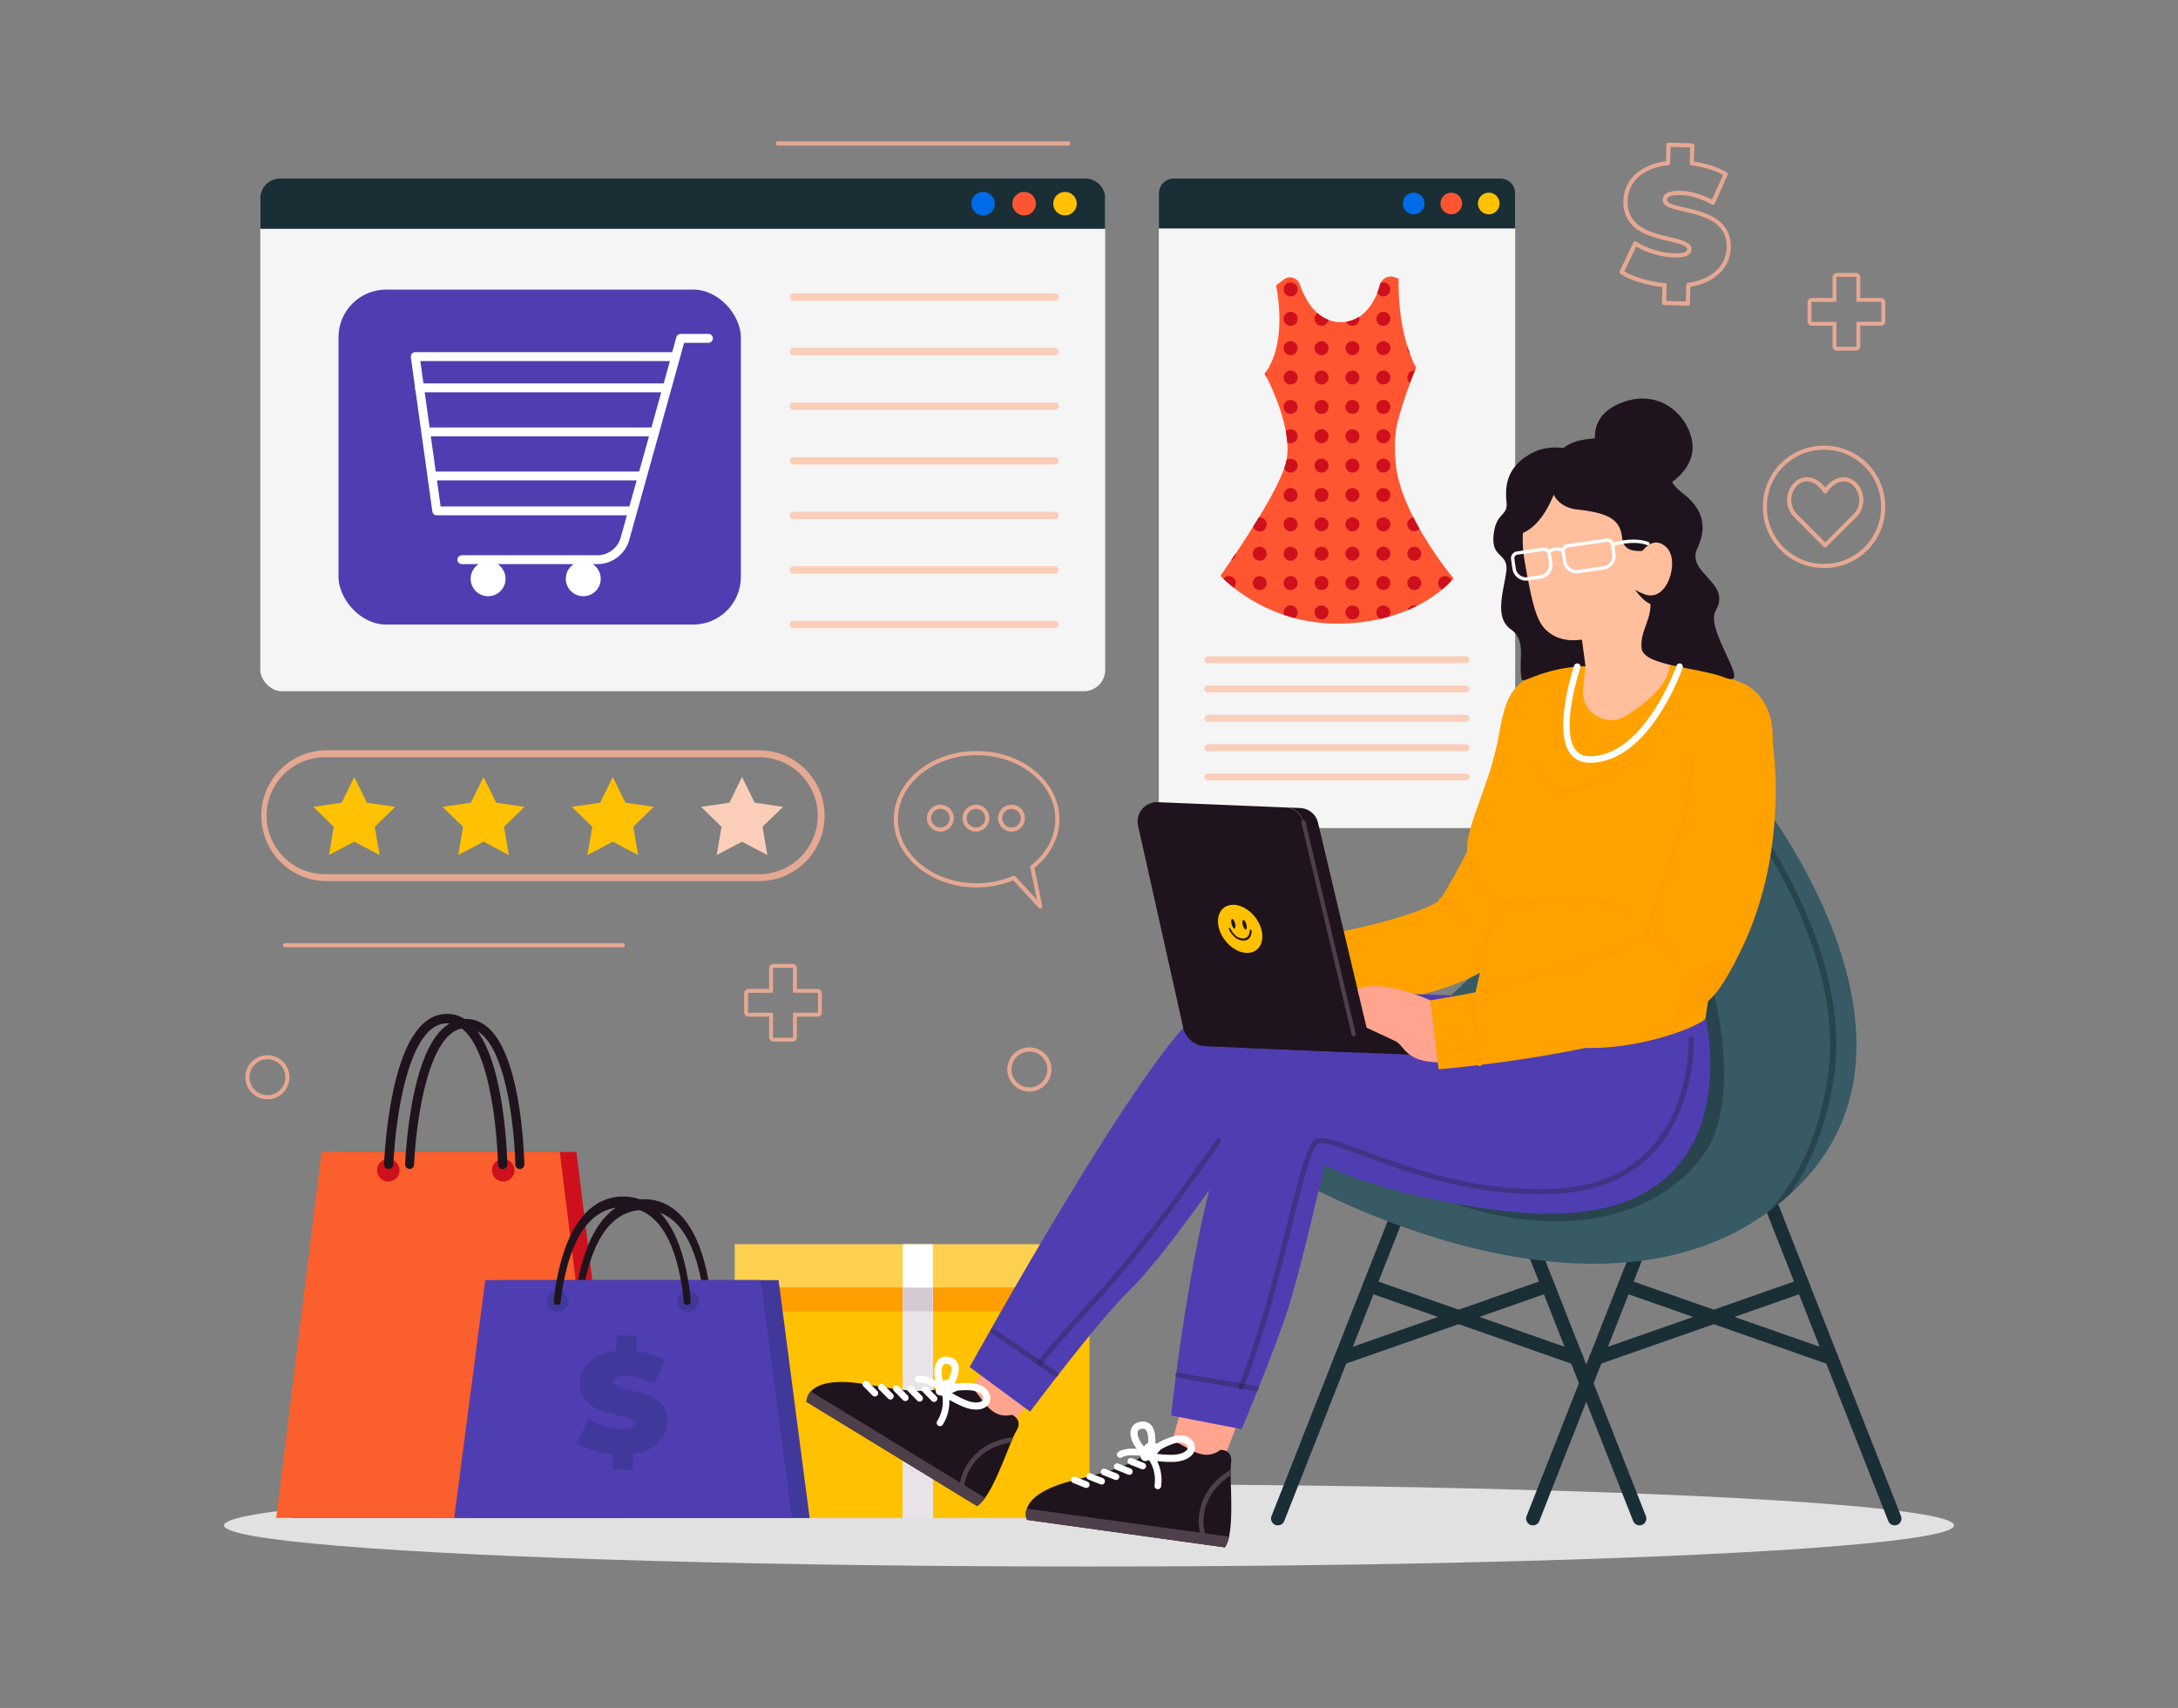 <svg xmlns="http://www.w3.org/2000/svg" viewBox="0 0 1920 1506">
  <rect x="0" y="0" width="1920" height="1506" fill="#808080" stroke="none"/>
  <g id="Layer_2" data-name="Layer 2">
    <g id="Layer_1-2" data-name="Layer 1">
      <g>
        <rect width="1920" height="1506" fill="none"/>
        <g>
          <ellipse cx="960" cy="1345.02" rx="762.55" ry="36.29" fill="#e1e1e1"/>
          <g>
            <rect x="229.46" y="157.37" width="744.82" height="452.14" rx="18.88" fill="#f5f5f5"/>
            <g>
              <path d="M930,265.23H699.47a3.29,3.29,0,0,1,0-6.58H930a3.29,3.29,0,1,1,0,6.58Z" fill="#fbceba"/>
              <path d="M930,313.36H699.47a3.29,3.29,0,0,1,0-6.58H930a3.29,3.29,0,1,1,0,6.58Z" fill="#fbceba"/>
              <path d="M930,361.48H699.47a3.29,3.29,0,1,1,0-6.57H930a3.29,3.29,0,1,1,0,6.57Z" fill="#fbceba"/>
              <path d="M930,409.61H699.47a3.29,3.29,0,0,1,0-6.58H930a3.29,3.29,0,1,1,0,6.58Z" fill="#fbceba"/>
              <path d="M930,457.74H699.47a3.29,3.29,0,0,1,0-6.58H930a3.29,3.29,0,1,1,0,6.58Z" fill="#fbceba"/>
              <path d="M930,505.87H699.47a3.29,3.29,0,0,1,0-6.58H930a3.29,3.29,0,1,1,0,6.58Z" fill="#fbceba"/>
              <path d="M930,554H699.47a3.29,3.29,0,0,1,0-6.58H930a3.29,3.29,0,0,1,0,6.58Z" fill="#fbceba"/>
            </g>
            <g>
              <rect x="298.4" y="255.37" width="354.7" height="295.33" rx="41.99" fill="#4f3eb1"/>
              <path d="M624.69,294.44H600a4,4,0,0,0-3.81,2.9l-3.59,13.18H366.06a3.91,3.91,0,0,0-3.87,4.45l3.63,26a3.85,3.85,0,0,0,.41,3l4.59,32.94,1.09,7.82,4.32,31,1.08,7.81L381.14,451a3.9,3.9,0,0,0,3.87,3.37H552.65L547.18,474a21.37,21.37,0,0,1-20.52,15.59H407.31a4,4,0,0,0-4.05,3.53,3.9,3.9,0,0,0,3.88,4.28H422a15.37,15.37,0,1,0,16.59,0h67.29a15.37,15.37,0,1,0,16.59,0h4.18a29.22,29.22,0,0,0,28.05-21.3l6.7-24.08h0a2.84,2.84,0,0,0,.17-.49l7.79-28,2.17-7.81,8.65-31,2.17-7.82,8.93-32.07,1.1-3.93h0l7.08-25.45a2,2,0,0,0,.08-.35l3.49-12.79h21.64a3.95,3.95,0,0,0,0-7.89ZM560.36,426.85v0a3.84,3.84,0,0,0-.19.51l-5.35,19.21H388.41l-3.2-23H561.27Zm3.09-11.08H384.12l-4.33-31h192.3Zm10.82-38.85H378.7l-4.31-31H582.9Zm10.81-38.83H373.3l-2.75-19.75h220Z" fill="#fff"/>
            </g>
            <path d="M974.28,175.06v26.71H229.46V175.06a17.7,17.7,0,0,1,17.69-17.7H956.59A17.7,17.7,0,0,1,974.28,175.06Z" fill="#1a2e35"/>
            <g>
              <circle cx="866.63" cy="179.57" r="10.38" fill="#006be6"/>
              <circle cx="902.81" cy="179.57" r="10.38" fill="#ff5631"/>
              <circle cx="938.84" cy="179.57" r="10.38" fill="#ffc100"/>
            </g>
          </g>
          <g>
            <g>
              <polygon points="548.07 1338.4 258.15 1338.4 298.08 1015.76 508.14 1015.76 548.07 1338.4" fill="#ce101d"/>
              <polygon points="533.4 1338.4 243.48 1338.4 283.42 1015.76 493.47 1015.76 533.4 1338.4" fill="#fa5f2d"/>
              <g>
                <path d="M352.21,1031.92a9.9,9.9,0,1,1-9.9-9.9A9.9,9.9,0,0,1,352.21,1031.92Z" fill="#ce101d"/>
                <path d="M453.53,1031.92a9.9,9.9,0,1,1-9.9-9.9A9.9,9.9,0,0,1,453.53,1031.92Z" fill="#ce101d"/>
                <path d="M342.55,1030.77h0a4.12,4.12,0,0,1-4-4.33c.5-10.05,2.27-36.58,7.74-62.83C355.9,917.42,372,894,394.08,894s37.82,23.45,46.6,69.69c5,26.25,6.26,52.78,6.57,62.84a4.12,4.12,0,0,1-4.09,4.25h0a4.13,4.13,0,0,1-4.17-4c-.93-38.23-10.29-124.47-44.91-124.47s-45.65,86.3-47.29,124.55A4.12,4.12,0,0,1,342.55,1030.77Z" fill="#1f141d"/>
                <path d="M361,1030.77h0a4,4,0,0,1-3.88-4.18c.49-9.73,2.19-35.38,7.48-60.77,9.31-44.67,24.87-67.33,46.24-67.33s36.57,22.68,45.06,67.4c4.82,25.39,6.05,51,6.36,60.77a4,4,0,0,1-4,4.11h0a4,4,0,0,1-4-3.89c-.9-37-10-120.37-43.43-120.37S366.65,990,365.06,1027A4,4,0,0,1,361,1030.77Z" fill="#1f141d"/>
              </g>
            </g>
            <g>
              <rect x="657.73" y="1108.57" width="302.72" height="229.94" fill="#ffc100"/>
              <rect x="647.7" y="1097.08" width="322.77" height="38.24" fill="#fdd14f"/>
              <rect x="657.73" y="1135.32" width="302.72" height="21.04" fill="#ff9e00"/>
              <rect x="795.82" y="1097.08" width="26.53" height="241.63" fill="#fff"/>
              <rect x="795.82" y="1156.36" width="26.53" height="182.35" fill="#e9e2e8"/>
              <rect x="795.82" y="1135.32" width="26.53" height="21.04" fill="#d4cad4"/>
            </g>
            <g>
              <path d="M508.61,1164.29h0c-1.78-.07-3.15-2.39-3-5.06.53-8.85,2.3-28.28,8.18-48,10.52-35.22,29.15-53.84,53.86-53.84s43,18.66,52.92,54c5.51,19.66,6.92,39.09,7.28,47.95.11,2.69-1.32,5-3.1,5h0c-1.64,0-3-1.92-3.1-4.39-.35-8.23-1.69-26.82-6.85-45.13-9-31.85-24.84-48-47.15-48S529,1083,519.43,1115.11c-5.47,18.31-7.15,36.75-7.64,44.94C511.64,1162.5,510.25,1164.36,508.61,1164.29Z" fill="#1f141d"/>
              <polygon points="713.73 1338.5 416.09 1338.5 443.49 1128.75 686.33 1128.75 713.73 1338.5" fill="#41389b"/>
              <polygon points="698.05 1338.5 400.4 1338.5 427.8 1128.75 670.64 1128.75 698.05 1338.5" fill="#4f3eb1"/>
              <path d="M586.39,1243.07c-3.7-7.92-11.82-12-20.2-14.56-9.6-3-19.53-4-23.55-6.86a3.64,3.64,0,0,1-1.86-3.13c.08-2.84,2.58-5.15,10.07-5.22h0c.49,0,1,0,1.51,0,7.15.19,14.66,2.26,22.57,6.29.58.3,1.17.61,1.77.94l2.25-5,7.28-16.21a57.77,57.77,0,0,0-15.52-6.2,80.88,80.88,0,0,0-9.79-1.82l.23-8.09.15-5.36-17.73-.51-.39,13.71c-20.69,2.3-31.34,14-31.74,28.16a22.55,22.55,0,0,0,12.27,21.69c7,4,15.8,5.86,22.85,7.56,7.22,1.75,12.64,3.37,12.54,7.08-.09,3-3.16,4.69-11.58,4.46a54.63,54.63,0,0,1-10.84-1.5,60.15,60.15,0,0,1-18-7.38l-10.17,21.36a49.63,49.63,0,0,0,9.71,4.77,86.48,86.48,0,0,0,22.35,4.94l-.21,7.65-.17,5.68,17.73.5.4-14c19.57-2.85,29.71-14.38,30.1-28A23.91,23.91,0,0,0,586.39,1243.07Z" fill="#41389b"/>
              <g>
                <path d="M616,1147.79a9.54,9.54,0,1,1-9.53-10A9.79,9.79,0,0,1,616,1147.79Z" fill="#41389b"/>
                <path d="M501,1147.79a9.54,9.54,0,1,1-9.52-10A9.78,9.78,0,0,1,501,1147.79Z" fill="#41389b"/>
                <path d="M491.23,1150.58a3.12,3.12,0,0,0,3.11-2.8,199.41,199.41,0,0,1,6.8-35c9.58-32.07,25.8-48.33,48.21-48.33s38.17,16.14,47.14,48a196.35,196.35,0,0,1,6.2,35.3,3.13,3.13,0,0,0,3.12,2.85h0a3.13,3.13,0,0,0,3.11-3.39,211.12,211.12,0,0,0-6.65-38.14c-9.88-35.29-28.18-54-52.92-54s-43.34,18.62-53.87,53.84a213.27,213.27,0,0,0-7.36,38.19,3.12,3.12,0,0,0,3.11,3.45Z" fill="#1f141d"/>
              </g>
            </g>
          </g>
          <g>
            <rect x="1021.53" y="157.37" width="314.17" height="572.78" rx="13.22" fill="#f5f5f5"/>
            <g>
              <path d="M1292.46,584.7H1064.78a3,3,0,1,1,0-6h227.68a3,3,0,1,1,0,6Z" fill="#fbceba"/>
              <path d="M1292.46,610.56H1064.78a3,3,0,0,1,0-6h227.68a3,3,0,0,1,0,6Z" fill="#fbceba"/>
              <path d="M1292.46,636.41H1064.78a3,3,0,1,1,0-6h227.68a3,3,0,1,1,0,6Z" fill="#fbceba"/>
              <path d="M1292.46,662.27H1064.78a3,3,0,1,1,0-6h227.68a3,3,0,1,1,0,6Z" fill="#fbceba"/>
              <path d="M1292.46,688.13H1064.78a3,3,0,0,1,0-6h227.68a3,3,0,0,1,0,6Z" fill="#fbceba"/>
            </g>
            <g>
              <path d="M1281.4,509.9s-.55.71-1.69,2a83.57,83.57,0,0,1-8.32,7.84,118.7,118.7,0,0,1-22.45,14.58c-2.51,1.26-5.18,2.5-8,3.7a141.17,141.17,0,0,1-16.56,5.79c-2.37.67-4.84,1.3-7.38,1.89a171.8,171.8,0,0,1-38.38,4.17,145.43,145.43,0,0,1-37.27-4.82h0c-3.24-.85-6.35-1.8-9.36-2.81a149.7,149.7,0,0,1-44.23-23.89c-4.18-3.29-7.31-6.13-9.3-8-1.73-1.69-2.61-2.67-2.61-2.67s3.76-5.27,9.39-13.52c1.28-1.91,2.68-4,4.15-6.18,4.6-6.85,9.94-15,15.3-23.55,1.66-2.67,3.33-5.36,5-8.07h0c9.43-15.54,18.23-31.56,22.41-43.32.25-.7.49-1.38.7-2a41,41,0,0,0,1.32-5.27h0a61.2,61.2,0,0,0,.65-15.57c-.25-3.24-.7-6.51-1.28-9.78-3.62-20-12.85-39.65-16.79-47.47-1.15-2.25-1.85-3.51-1.85-3.51.11-.15.22-.29.32-.44,17.61-23.7,12.64-62.21,9.76-77.41l6.88-5.19a9,9,0,0,1,13.89,4.09c3.21,9.07,8.15,19,15.84,25.71a30.92,30.92,0,0,0,20.93,7.89,27.53,27.53,0,0,0,4.21-.31,28.05,28.05,0,0,0,11.47-4.39c7.47-4.89,12.71-13,16-21.09a67.35,67.35,0,0,0,2.36-7.12,9.14,9.14,0,0,1,.49-1.39,9.88,9.88,0,0,1,12.41-5.37l3.55,1.27c-.44,26.89,3.73,47,7.86,60.12.69,2.23,1.39,4.25,2.07,6.08a75.46,75.46,0,0,0,5.57,12.36c-.07.17-.48,1.08-1.14,2.66-1,2.31-2.49,6.05-4.32,11-3,8-6.77,19-10.37,32-3.39,12.27-3.62,26.7-1.93,41.21,1.76,14.88,7.92,30.76,15.37,45.35,1.76,3.44,3.59,6.81,5.45,10.08a333.65,333.65,0,0,0,27,39.94Z" fill="#ff5631"/>
              <g>
                <g>
                  <path d="M1143.9,255.23a6.16,6.16,0,1,1-6.16-6.16A6.16,6.16,0,0,1,1143.9,255.23Z" fill="#ce101d"/>
                  <path d="M1225.65,255.23a6.16,6.16,0,0,1-11.58,2.92,67.35,67.35,0,0,0,2.36-7.12,9.14,9.14,0,0,1,.49-1.39,6,6,0,0,1,2.57-.57A6.16,6.16,0,0,1,1225.65,255.23Z" fill="#ce101d"/>
                </g>
                <g>
                  <path d="M1143.9,281.12a6.16,6.16,0,1,1-6.16-6.16A6.16,6.16,0,0,1,1143.9,281.12Z" fill="#ce101d"/>
                  <path d="M1171.1,281.91a6.16,6.16,0,1,1-9.61-5.86A31.8,31.8,0,0,0,1171.1,281.91Z" fill="#ce101d"/>
                  <path d="M1198.4,281.12a6.15,6.15,0,0,1-11.77,2.51,28.05,28.05,0,0,0,11.47-4.39A5.88,5.88,0,0,1,1198.4,281.12Z" fill="#ce101d"/>
                  <path d="M1225.65,281.12a6.16,6.16,0,1,1-6.16-6.16A6.16,6.16,0,0,1,1225.65,281.12Z" fill="#ce101d"/>
                </g>
                <g>
                  <path d="M1143.9,307a6.16,6.16,0,1,1-6.16-6.16A6.16,6.16,0,0,1,1143.9,307Z" fill="#ce101d"/>
                  <circle cx="1164.99" cy="307.01" r="6.16" fill="#ce101d"/>
                  <circle cx="1192.24" cy="307.01" r="6.16" fill="#ce101d"/>
                  <path d="M1225.65,307a6.16,6.16,0,1,1-6.16-6.16A6.16,6.16,0,0,1,1225.65,307Z" fill="#ce101d"/>
                  <path d="M1242.81,311.74a6.12,6.12,0,0,1-2.22-4.73,6,6,0,0,1,.15-1.35C1241.43,307.89,1242.13,309.91,1242.81,311.74Z" fill="#ce101d"/>
                </g>
                <g>
                  <path d="M1116.65,332.8c-1.15-2.25-1.85-3.51-1.85-3.51.11-.15.22-.29.32-.44A6.12,6.12,0,0,1,1116.65,332.8Z" fill="#ce101d"/>
                  <path d="M1143.9,332.9a6.16,6.16,0,1,1-6.16-6.16A6.16,6.16,0,0,1,1143.9,332.9Z" fill="#ce101d"/>
                  <circle cx="1164.99" cy="332.9" r="6.16" fill="#ce101d"/>
                  <circle cx="1192.24" cy="332.9" r="6.16" fill="#ce101d"/>
                  <path d="M1225.65,332.9a6.16,6.16,0,1,1-6.16-6.16A6.16,6.16,0,0,1,1225.65,332.9Z" fill="#ce101d"/>
                  <path d="M1247.24,326.76c-1,2.31-2.49,6.05-4.32,11a6.16,6.16,0,0,1,3.82-11Z" fill="#ce101d"/>
                </g>
                <g>
                  <path d="M1143.9,358.79a6.16,6.16,0,1,1-6.16-6.16A6.16,6.16,0,0,1,1143.9,358.79Z" fill="#ce101d"/>
                  <path d="M1171.15,358.79a6.16,6.16,0,1,1-6.16-6.16A6.16,6.16,0,0,1,1171.15,358.79Z" fill="#ce101d"/>
                  <path d="M1198.4,358.79a6.16,6.16,0,1,1-6.16-6.16A6.16,6.16,0,0,1,1198.4,358.79Z" fill="#ce101d"/>
                  <path d="M1225.65,358.79a6.16,6.16,0,1,1-6.16-6.16A6.16,6.16,0,0,1,1225.65,358.79Z" fill="#ce101d"/>
                </g>
                <g>
                  <path d="M1143.9,384.68a6.16,6.16,0,0,1-6.16,6.16,6,6,0,0,1-3-.79c-.25-3.24-.7-6.51-1.28-9.78a6.17,6.17,0,0,1,10.46,4.41Z" fill="#ce101d"/>
                  <path d="M1171.15,384.68a6.16,6.16,0,1,1-6.16-6.16A6.16,6.16,0,0,1,1171.15,384.68Z" fill="#ce101d"/>
                  <path d="M1198.4,384.68a6.16,6.16,0,1,1-6.16-6.16A6.16,6.16,0,0,1,1198.4,384.68Z" fill="#ce101d"/>
                  <path d="M1225.65,384.68a6.16,6.16,0,1,1-6.16-6.16A6.16,6.16,0,0,1,1225.65,384.68Z" fill="#ce101d"/>
                </g>
                <g>
                  <path d="M1143.9,410.57a6.16,6.16,0,0,1-11.85,2.37c.25-.7.49-1.38.7-2a41,41,0,0,0,1.32-5.27h0a6.1,6.1,0,0,1,3.67-1.21A6.16,6.16,0,0,1,1143.9,410.57Z" fill="#ce101d"/>
                  <circle cx="1164.99" cy="410.57" r="6.16" fill="#ce101d"/>
                  <circle cx="1192.24" cy="410.57" r="6.16" fill="#ce101d"/>
                  <path d="M1225.65,410.57a6.16,6.16,0,1,1-6.16-6.16A6.16,6.16,0,0,1,1225.65,410.57Z" fill="#ce101d"/>
                </g>
                <g>
                  <path d="M1143.9,436.46a6.16,6.16,0,1,1-6.16-6.16A6.16,6.16,0,0,1,1143.9,436.46Z" fill="#ce101d"/>
                  <circle cx="1164.99" cy="436.46" r="6.16" fill="#ce101d"/>
                  <circle cx="1192.24" cy="436.46" r="6.16" fill="#ce101d"/>
                  <path d="M1225.65,436.46a6.16,6.16,0,1,1-6.16-6.16A6.16,6.16,0,0,1,1225.65,436.46Z" fill="#ce101d"/>
                </g>
                <g>
                  <path d="M1116.65,462.35a6.15,6.15,0,0,1-12,2c1.66-2.67,3.33-5.36,5-8.07h0a6,6,0,0,1,.85-.06A6.15,6.15,0,0,1,1116.65,462.35Z" fill="#ce101d"/>
                  <path d="M1143.9,462.35a6.16,6.16,0,1,1-6.16-6.16A6.16,6.16,0,0,1,1143.9,462.35Z" fill="#ce101d"/>
                  <path d="M1171.15,462.35a6.16,6.16,0,1,1-6.16-6.16A6.16,6.16,0,0,1,1171.15,462.35Z" fill="#ce101d"/>
                  <path d="M1198.4,462.35a6.16,6.16,0,1,1-6.16-6.16A6.16,6.16,0,0,1,1198.4,462.35Z" fill="#ce101d"/>
                  <path d="M1225.65,462.35a6.16,6.16,0,1,1-6.16-6.16A6.16,6.16,0,0,1,1225.65,462.35Z" fill="#ce101d"/>
                  <path d="M1251.44,466.33a6.15,6.15,0,1,1-5.45-10.08C1247.75,459.69,1249.58,463.06,1251.44,466.33Z" fill="#ce101d"/>
                </g>
                <g>
                  <path d="M1089.4,488.24a6.17,6.17,0,0,1-4.17,5.83c1.28-1.91,2.68-4,4.15-6.18A2.06,2.06,0,0,1,1089.4,488.24Z" fill="#ce101d"/>
                  <circle cx="1110.49" cy="488.24" r="6.16" fill="#ce101d"/>
                  <path d="M1143.9,488.24a6.16,6.16,0,1,1-6.16-6.16A6.16,6.16,0,0,1,1143.9,488.24Z" fill="#ce101d"/>
                  <circle cx="1164.99" cy="488.24" r="6.16" fill="#ce101d"/>
                  <circle cx="1192.24" cy="488.24" r="6.16" fill="#ce101d"/>
                  <path d="M1225.65,488.24a6.16,6.16,0,1,1-6.16-6.16A6.16,6.16,0,0,1,1225.65,488.24Z" fill="#ce101d"/>
                  <circle cx="1246.74" cy="488.24" r="6.16" fill="#ce101d"/>
                </g>
                <g>
                  <path d="M1089.4,514.13a6.1,6.1,0,0,1-1.65,4.18c-4.18-3.29-7.31-6.13-9.3-8a6.16,6.16,0,0,1,11,3.87Z" fill="#ce101d"/>
                  <circle cx="1110.49" cy="514.13" r="6.16" fill="#ce101d"/>
                  <path d="M1143.9,514.13a6.16,6.16,0,1,1-6.16-6.16A6.16,6.16,0,0,1,1143.9,514.13Z" fill="#ce101d"/>
                  <circle cx="1164.99" cy="514.13" r="6.16" fill="#ce101d"/>
                  <circle cx="1192.24" cy="514.13" r="6.16" fill="#ce101d"/>
                  <path d="M1225.65,514.13a6.16,6.16,0,1,1-6.16-6.16A6.16,6.16,0,0,1,1225.65,514.13Z" fill="#ce101d"/>
                  <circle cx="1246.74" cy="514.13" r="6.16" fill="#ce101d"/>
                  <path d="M1279.71,511.86a83.57,83.57,0,0,1-8.32,7.84,6.15,6.15,0,1,1,8.32-7.84Z" fill="#ce101d"/>
                </g>
                <g>
                  <path d="M1143.9,540a6.15,6.15,0,0,1-2.55,5h0c-3.24-.85-6.35-1.8-9.36-2.81a6.07,6.07,0,0,1-.4-2.18,6.16,6.16,0,0,1,12.32,0Z" fill="#ce101d"/>
                  <path d="M1171.15,540a6.16,6.16,0,1,1-6.16-6.16A6.16,6.16,0,0,1,1171.15,540Z" fill="#ce101d"/>
                  <path d="M1198.4,540a6.16,6.16,0,1,1-6.16-6.16A6.16,6.16,0,0,1,1198.4,540Z" fill="#ce101d"/>
                  <path d="M1225.65,540a6.19,6.19,0,0,1-1.27,3.75c-2.37.67-4.84,1.3-7.38,1.89a6.16,6.16,0,1,1,8.65-5.64Z" fill="#ce101d"/>
                  <path d="M1248.94,534.28c-2.51,1.26-5.18,2.5-8,3.7a6.12,6.12,0,0,1,5.8-4.11A6,6,0,0,1,1248.94,534.28Z" fill="#ce101d"/>
                </g>
              </g>
            </g>
            <path d="M1335.71,170.39v31.1H1021.53v-31.1a13,13,0,0,1,13-13h288.13A13,13,0,0,1,1335.71,170.39Z" fill="#1a2e35"/>
            <g>
              <path d="M1255.72,179.43a9.52,9.52,0,1,1-9.52-9.52A9.52,9.52,0,0,1,1255.72,179.43Z" fill="#006be6"/>
              <path d="M1288.9,179.43a9.52,9.52,0,1,1-9.52-9.52A9.52,9.52,0,0,1,1288.9,179.43Z" fill="#ff5631"/>
              <path d="M1321.93,179.43a9.52,9.52,0,1,1-9.51-9.52A9.51,9.51,0,0,1,1321.93,179.43Z" fill="#ffc100"/>
            </g>
          </g>
          <g>
            <g>
              <g>
                <path d="M1670.19,1345a5.88,5.88,0,0,0,2.2-.42,6,6,0,0,0,3.4-7.8l-120.33-305.71a6,6,0,1,0-11.19,4.41l120.32,305.71A6,6,0,0,0,1670.19,1345Z" fill="#1a2e35"/>
                <path d="M1351.38,1345a6,6,0,0,0,5.59-3.81L1477.3,1035.5a6,6,0,0,0-11.2-4.41L1345.78,1336.8a6,6,0,0,0,3.39,7.8A5.93,5.93,0,0,0,1351.38,1345Z" fill="#1a2e35"/>
                <path d="M1407.05,1203.58a6,6,0,0,0,2-.34l182.32-63.9a6,6,0,0,0-4-11.36l-182.32,63.9a6,6,0,0,0,2,11.7Z" fill="#1a2e35"/>
                <path d="M1614.53,1203.58a6,6,0,0,0,2-11.7L1434.2,1128a6,6,0,1,0-4,11.36l182.32,63.9A6,6,0,0,0,1614.53,1203.58Z" fill="#1a2e35"/>
              </g>
              <g>
                <path d="M1445.31,1345a5.93,5.93,0,0,0,2.21-.42,6,6,0,0,0,3.39-7.8l-120.32-305.71a6,6,0,0,0-11.2,4.41l120.32,305.71A6,6,0,0,0,1445.31,1345Z" fill="#1a2e35"/>
                <path d="M1126.5,1345a6,6,0,0,0,5.6-3.81l120.32-305.71a6,6,0,1,0-11.19-4.41L1120.9,1336.8a6,6,0,0,0,3.4,7.8A5.88,5.88,0,0,0,1126.5,1345Z" fill="#1a2e35"/>
                <path d="M1182.17,1203.58a6,6,0,0,0,2-.34l182.32-63.9a6,6,0,1,0-4-11.36l-182.32,63.9a6,6,0,0,0,2,11.7Z" fill="#1a2e35"/>
                <path d="M1389.65,1203.58a6,6,0,0,0,2-11.7L1209.32,1128a6,6,0,1,0-4,11.36l182.32,63.9A6,6,0,0,0,1389.65,1203.58Z" fill="#1a2e35"/>
              </g>
              <path d="M1144.29,1040.73S1398,1185.91,1559,1068.48a222.66,222.66,0,0,0,18.76-15.3c2.1-1.89,4.17-3.85,6.23-5.85C1721.25,913.17,1546.22,698,1546.22,698q-6.85,2.87-13.6,5.87l-4.77,2.12C1277.17,819,1144.29,1040.73,1144.29,1040.73Z" fill="#375a64"/>
              <g opacity="0.5">
                <path d="M1576.7,784.45c20.94,41.95,43.92,104.71,34.55,165.46-8.16,52.93-27.25,91.17-52.25,118.57a222.66,222.66,0,0,0,18.76-15.3c19.51-27.81,32.47-62.06,38.7-102.47,4.24-27.49,2.43-57.6-5.35-89.51-6.21-25.46-16.22-52.1-29.76-79.2a482,482,0,0,0-48.73-78.13l-4.77,2.12a2.5,2.5,0,0,0,.49.94A475.87,475.87,0,0,1,1576.7,784.45Z" fill="#1a2e35"/>
              </g>
              <g opacity="0.5">
                <path d="M1497.37,827.55s49,133.28,2.36,193.44-154.37,88.74-310.48-2.37Z" fill="#1a2e35"/>
              </g>
            </g>
            <g>
              <g>
                <path d="M1336.25,615.65l-.3,2.2-.43,2.86c-.31,2-.66,4-1,6-.7,4-1.52,8.16-2.39,12.27-1.75,8.24-3.78,16.5-6,24.73a477.84,477.84,0,0,1-16,48.75c-3.15,8-6.41,15.87-9.9,23.68s-7.22,15.48-11.16,23c-1,1.91-2,3.78-3,5.66s-2,3.77-3,5.62c-2.11,3.7-4.16,7.45-6.37,11.07-1.1,1.83-2.16,3.68-3.29,5.48l-3.4,5.4-.84,1.35-.43.68-.1.16s-.1.16,0,.07l.17-.25c.28-.35.45-.57.67-.8a5.66,5.66,0,0,1,.41-.42c.47-.4.27-.12-.21.29a38.35,38.35,0,0,1-6.22,3.87c-2.83,1.47-6.14,3-9.65,4.38-7.07,2.85-15,5.47-23.06,7.9s-16.55,4.64-25.1,6.7-17.22,4-26,5.82c-17.51,3.62-35.3,6.86-53.18,9.8q-13.41,2.24-26.89,4.23l-13.47,1.93-6.71.94-6.55.88,5.27,61,7.29-.41,7.12-.45c4.74-.33,9.46-.7,14.18-1.08q14.14-1.14,28.29-2.55c18.87-1.93,37.75-4.23,56.72-7.17s38-6.43,57.54-11.25a311.45,311.45,0,0,0,29.92-8.9c5.16-1.85,10.41-3.92,15.93-6.49a112.25,112.25,0,0,0,17.74-10.17,73.53,73.53,0,0,0,10.27-8.79c.89-.91,1.83-2,2.74-3s1.84-2.24,2.78-3.55l1-1.44.53-.78,1.07-1.55,4.26-6.2c1.41-2.07,2.75-4.19,4.13-6.28,2.78-4.18,5.38-8.46,8-12.71,1.33-2.13,2.56-4.31,3.85-6.46s2.56-4.3,3.76-6.49l3.66-6.55c1.21-2.19,2.35-4.41,3.53-6.62,2.38-4.4,4.56-8.89,6.82-13.35,4.37-9,8.54-18.06,12.39-27.26a555.55,555.55,0,0,0,20-56.42q4.17-14.41,7.47-29.2c1.11-4.94,2.15-9.91,3.09-15q.69-3.81,1.32-7.72l.6-4,.3-2.11.32-2.58Z" fill="#ffa200"/>
                <g>
                  <path d="M1290.86,815.67a2.27,2.27,0,0,0,2.1-3.76,190.1,190.1,0,0,0-21-19.68,2.27,2.27,0,0,0-2.79,3.58A191.15,191.15,0,0,1,1289.62,815,2.23,2.23,0,0,0,1290.86,815.67Z" fill="#ff9e00"/>
                  <path d="M1287.19,799.45a2.27,2.27,0,0,0,1-4.41c-.09,0-8.69-2.37-16-3.81a2.27,2.27,0,0,0-.87,4.46c7.19,1.4,15.63,3.7,15.71,3.73Z" fill="#ff9e00"/>
                </g>
                <g>
                  <g>
                    <path d="M1114.38,904.77a2,2,0,0,0,.65,0,2.26,2.26,0,0,0,2-2.47l-7-71.68a2.27,2.27,0,0,0-4.52.44l7,71.68A2.25,2.25,0,0,0,1114.38,904.77Z" fill="#ff9e00"/>
                    <path d="M1078.47,888.29a2,2,0,0,0,.69,0l32.87-3.76a2.27,2.27,0,0,0-.51-4.51l-32.88,3.76a2.27,2.27,0,0,0-.17,4.48Z" fill="#ff9e00"/>
                  </g>
                  <path d="M1088.42,865.15a5.24,5.24,0,1,0,6.86-2.82A5.25,5.25,0,0,0,1088.42,865.15Z" fill="#ff9e00"/>
                </g>
              </g>
              <g>
                <g>
                  <polygon points="1091.51 1253.51 1078.61 1287.07 1030.68 1280.4 1040.56 1244.77 1091.51 1253.51" fill="#ffa48f"/>
                  <g>
                    <path d="M905.27,1340.15l174.52,24.25c1.63-2.18,2.8-5.43,3.64-9.37,3.15-14.61,1.71-38.83,1.47-54,0-1.78-.05-3.43,0-4.92a51.28,51.28,0,0,1,.32-6.14c1.68-12.12-9.34-11.54-9.34-11.54-20.06,14.87-36.45-13.88-49.31-7,0,0-5.53,2.91-21.12,13.45s-40.29,15.49-61.52,21.1c-27.4,7.22-36.25,17-38.72,24.27A13.76,13.76,0,0,0,905.27,1340.15Z" fill="#1f141d"/>
                    <path d="M905.27,1340.15l174.52,24.25c1.63-2.18,2.8-5.43,3.64-9.37l-178.25-24.77A13.76,13.76,0,0,0,905.27,1340.15Z" fill="#4f3f4b"/>
                    <g>
                      <path d="M1022.9,1278.49s-2.06-8-9.32-6.59-8.16,13-8.16,13S1008.14,1295.85,1022.9,1278.49Z" fill="#fff"/>
                      <path d="M1020.27,1313.1a2.91,2.91,0,0,0,3.28-2.48c2.41-17.33-7.13-28.22-7.54-28.67a2.9,2.9,0,0,0-4.33,3.86c.34.39,8.14,9.45,6.11,24A2.91,2.91,0,0,0,1020.27,1313.1Z" fill="#fff"/>
                      <path d="M987.14,1285.46a2.91,2.91,0,0,0,2-.46c4.11-2.73,14.91-1.85,20.76-.65a2.9,2.9,0,1,0,1.17-5.69c-1.8-.36-17.71-3.44-25.15,1.51a2.9,2.9,0,0,0,1.21,5.29Z" fill="#fff"/>
                      <path d="M1013.78,1279.33,1015,1281l-.17,0-.06.19-2,5.75a4.39,4.39,0,0,0,.65.2,40.85,40.85,0,0,0,5.48,1.08l1.18.15a111.69,111.69,0,0,0,12.89.71c7.65,0,14-2.17,17.59-5.87a10.93,10.93,0,0,0,1.88-2.61c.09-.17.17-.34.25-.51a9,9,0,0,0-1-9.1,12.36,12.36,0,0,0-8.47-5.11l-.24,0a22.71,22.71,0,0,0-8.4.63,58.92,58.92,0,0,0-15.19,6.62l-1,.6c-1.64,1-3,1.92-4,2.63s-1.55,1.11-1.83,1.32Zm6,2.61c-.8-.11-1.49-.21-2.08-.33,1.38-.95,3.15-2.1,5.15-3.27a63.51,63.51,0,0,1,9.7-4.69,29.09,29.09,0,0,1,5.35-1.48,14.51,14.51,0,0,1,4.18-.13l.15,0a6.11,6.11,0,0,1,4.32,2.55,2.72,2.72,0,0,1,.54,2.54,3,3,0,0,1-.22.53c-.81,1.56-2.94,3.14-6.28,4.1a27.15,27.15,0,0,1-7.59,1A98.7,98.7,0,0,1,1019.78,1281.94Z" fill="#fff"/>
                      <path d="M1008.41,1283.49l3.44-5.26c-5.36-3.51-9.85-11.43-8.9-15.69.24-1,.86-2.27,3.67-2.67,2-.28,2.82.31,3.36.86,2.68,2.74,2.53,10.74,1.81,15.14l6.2,1c.25-1.49,2.25-14.67-3.51-20.57a9.7,9.7,0,0,0-8.74-2.7c-6.51.92-8.39,5.11-8.93,7.53C995.12,1268.74,1001.57,1279,1008.41,1283.49Z" fill="#fff"/>
                    </g>
                    <path d="M1062,1361.93l5.18.72c-4.35-6.63-7.93-16.38-5.5-29.25,3.24-17.13,15.2-27.32,23.23-32.37,0-1.78-.05-3.43,0-4.92-8.58,4.84-23.44,16-27.32,36.5A42.72,42.72,0,0,0,1062,1361.93Z" fill="#4f3f4b"/>
                    <path d="M1007,1295.6a2.91,2.91,0,0,0,1.48-5.58l-10.53-4.22a2.9,2.9,0,0,0-2.16,5.39l10.53,4.22A3.28,3.28,0,0,0,1007,1295.6Z" fill="#fff"/>
                    <path d="M995.17,1300.42a2.9,2.9,0,0,0,1.47-5.57l-10.52-4.22A2.9,2.9,0,1,0,984,1296l10.52,4.23A2.93,2.93,0,0,0,995.17,1300.42Z" fill="#fff"/>
                    <path d="M983.42,1305a2.91,2.91,0,0,0,1.48-5.58l-10.53-4.22a2.9,2.9,0,0,0-2.16,5.39l10.53,4.22A3.28,3.28,0,0,0,983.42,1305Z" fill="#fff"/>
                    <path d="M970.75,1309a2.91,2.91,0,0,0,1.48-5.58l-10.53-4.22a2.9,2.9,0,0,0-2.16,5.39l10.53,4.22A2.38,2.38,0,0,0,970.75,1309Z" fill="#fff"/>
                    <path d="M957.19,1312a2.9,2.9,0,0,0,1.48-5.57l-10.53-4.22a2.9,2.9,0,0,0-2.16,5.39l10.53,4.22A2.73,2.73,0,0,0,957.19,1312Z" fill="#fff"/>
                  </g>
                </g>
                <g>
                  <g>
                    <polygon points="909.48 1233.78 891.04 1256.54 849.75 1231.3 868.19 1208.55 909.48 1233.78" fill="#ffa48f"/>
                    <g>
                      <path d="M710.92,1236.05l150.35,91.87c2.36-1.35,4.73-3.86,7.08-7.14,8.71-12.15,17.06-34.92,22.89-48.93.67-1.64,1.32-3.17,1.93-4.53a53.69,53.69,0,0,1,2.74-5.5c6.39-10.44-3.95-14.3-3.95-14.3-24.33,5.62-27.89-27.28-42.43-26.09,0,0-6.23.46-24.73,3.91s-43.13-1.87-64.83-5.2c-28-4.31-40,1.14-45.19,6.8A13.75,13.75,0,0,0,710.92,1236.05Z" fill="#1f141d"/>
                      <path d="M710.92,1236.05l150.35,91.87c2.36-1.35,4.73-3.86,7.08-7.14l-153.57-93.84A13.75,13.75,0,0,0,710.92,1236.05Z" fill="#4f3f4b"/>
                      <g>
                        <path d="M843.38,1226.45s1.33-8.21-5.92-9.76-12.66,8.65-12.66,8.65S822.91,1236.47,843.38,1226.45Z" fill="#fff"/>
                        <path d="M827.16,1257.13a2.9,2.9,0,0,0,4-1c9.13-14.94,4.73-28.73,4.53-29.31a2.9,2.9,0,0,0-5.51,1.82c.16.5,3.69,11.92-4,24.46A2.9,2.9,0,0,0,827.16,1257.13Z" fill="#fff"/>
                        <path d="M807.81,1218.57a2.87,2.87,0,0,0,2,.38c4.86-.87,14.41,4.25,19.3,7.69a2.9,2.9,0,0,0,3.34-4.75c-1.5-1.06-14.87-10.23-23.66-8.66a2.91,2.91,0,0,0-2.35,3.37A3,3,0,0,0,807.81,1218.57Z" fill="#fff"/>
                        <path d="M834.68,1223.57l.48,2-.13-.11-.13.14-4.15,4.48s.19.18.52.44a40.76,40.76,0,0,0,4.6,3.17l1,.61a110.27,110.27,0,0,0,11.54,5.79c7,3.07,13.75,3.62,18.47,1.64a11.38,11.38,0,0,0,2.77-1.64c.15-.12.29-.25.43-.38a9,9,0,0,0,2.67-8.76,12.38,12.38,0,0,0-5.73-8.06l-.21-.12a22.67,22.67,0,0,0-8-2.78,58.88,58.88,0,0,0-16.57,0l-1.14.16c-1.91.26-3.55.55-4.78.79l-2.2.48Zm4.46,4.79c-.69-.42-1.28-.79-1.78-1.13,1.65-.32,3.74-.67,6-.94a63.68,63.68,0,0,1,10.76-.44,30,30,0,0,1,5.5.79,14.1,14.1,0,0,1,3.87,1.54l.13.08a6.14,6.14,0,0,1,3,4.06,2.75,2.75,0,0,1-.53,2.55,2.54,2.54,0,0,1-.41.39c-1.36,1.11-3.95,1.71-7.39,1.26a27.31,27.31,0,0,1-7.35-2.14A99,99,0,0,1,839.14,1228.36Z" fill="#fff"/>
                        <path d="M828.09,1225.25l5.26-3.45c-3.51-5.36-4.47-14.41-1.9-17.94.63-.86,1.69-1.74,4.43-1,1.91.52,2.46,1.41,2.74,2.12,1.36,3.59-2,10.87-4.39,14.61l5.28,3.42c.82-1.26,7.92-12.55,5-20.26a9.71,9.71,0,0,0-6.94-6c-6.34-1.75-9.73,1.34-11.19,3.34C821.8,1206.42,823.61,1218.41,828.09,1225.25Z" fill="#fff"/>
                      </g>
                      <path d="M845.93,1318.55l4.47,2.72c-1.35-7.81-.75-18.17,6.62-29,9.81-14.41,24.84-19,34.22-20.41.67-1.64,1.32-3.17,1.93-4.53-9.79,1-27.87,5.32-39.62,22.58A42.76,42.76,0,0,0,845.93,1318.55Z" fill="#4f3f4b"/>
                      <path d="M821.93,1235.77a2.91,2.91,0,0,0,3.58-4.52l-8-8.07a2.9,2.9,0,1,0-4.13,4.08l8,8.07A3.39,3.39,0,0,0,821.93,1235.77Z" fill="#fff"/>
                      <path d="M809.2,1235.49a2.91,2.91,0,0,0,3.58-4.52l-8-8.07a2.9,2.9,0,1,0-4.13,4.08l8,8.07A2.87,2.87,0,0,0,809.2,1235.49Z" fill="#fff"/>
                      <path d="M796.6,1235a2.91,2.91,0,0,0,3.58-4.52l-8-8.07a2.9,2.9,0,1,0-4.13,4.08l8,8.07A3.32,3.32,0,0,0,796.6,1235Z" fill="#fff"/>
                      <path d="M783.39,1233.59a2.9,2.9,0,0,0,3.58-4.52l-8-8.07a2.91,2.91,0,0,0-4.14,4.08l8,8.07A3.22,3.22,0,0,0,783.39,1233.59Z" fill="#fff"/>
                      <path d="M769.76,1231a2.91,2.91,0,0,0,3.58-4.52l-8-8.08a2.9,2.9,0,0,0-4.13,4.08l8,8.08A3.32,3.32,0,0,0,769.76,1231Z" fill="#fff"/>
                    </g>
                  </g>
                  <path d="M1060.91,889.4c18.39-12.19,276.28-26.48,352.73,11.83,5.8,19.64-120.71,71.14-157.81,107.29-109.67-3.32-175.94,20.88-175.94,20.88s-54.64,79.75-83.25,107.36-88.55,108-88.55,108l-53.29-39.33S1010.84,922.58,1060.91,889.4Z" fill="#4f3eb1"/>
                  <g opacity="0.3">
                    <path d="M930.33,1213.94a2.26,2.26,0,0,0,1.71-4.09l-55.15-37.79a2.27,2.27,0,0,0-2.56,3.75l55.15,37.78A2.1,2.1,0,0,0,930.33,1213.94Z" fill="#1f141d"/>
                  </g>
                  <g opacity="0.3">
                    <path d="M916,1204a2.26,2.26,0,0,0,2.29-.93c.26-.36,7-9.72,52.59-59.62,49.67-54.36,104.76-135.9,105.31-136.72a2.27,2.27,0,0,0-3.77-2.54c-.54.82-55.45,82.09-104.89,136.2-46.11,50.45-52.7,59.72-53,60.09a2.27,2.27,0,0,0,.56,3.16A2.44,2.44,0,0,0,916,1204Z" fill="#1f141d"/>
                  </g>
                </g>
                <path d="M1503.66,898s47.9,200.38-184.69,169c-105-14.14-151.42-39.89-151.42-39.89s-20.38,91.31-32.75,129.1-40.21,104-40.21,104l-62.22-12.11s30.16-287.85,86.37-309,147.75-27.47,274-15.24C1392.69,923.9,1483.69,903.29,1503.66,898Z" fill="#4f3eb1"/>
                <g opacity="0.3">
                  <path d="M1093.35,1225.51a2.28,2.28,0,0,0,2.53-1.36c17.62-42.68,31.4-97.39,42.47-141.35,9.18-36.45,17.85-70.87,23.39-74.13,4.5-2.65,19.9,3.09,39.4,10.36,38.78,14.46,97.4,36.31,167.22,33.76,38-1.38,68.22-13.85,89.72-37,37.09-40,35.21-99,35.18-99.54a2.27,2.27,0,1,0-4.53.18c0,.57,1.81,57.69-34,96.3-20.65,22.27-49.77,34.24-86.54,35.58-68.92,2.51-127-19.15-165.47-33.48-23-8.58-36.92-13.76-43.28-10-6.86,4-13.46,29.16-25.49,77-11,43.81-24.77,98.34-42.26,140.72a2.26,2.26,0,0,0,1.23,3A2.35,2.35,0,0,0,1093.35,1225.51Z" fill="#1f141d"/>
                </g>
                <g opacity="0.3">
                  <path d="M1037.66,1214.67h0l69.48,12a2.27,2.27,0,1,0,.77-4.47l-69.48-12a2.27,2.27,0,0,0-.82,4.46Z" fill="#1f141d"/>
                </g>
                <g>
                  <path d="M1335.45,933.79l-241.39-9.95a5.17,5.17,0,0,1-5-5.38L1090,896a5.17,5.17,0,0,1,5.38-5L1336.8,901a5.17,5.17,0,0,1,5,5.38l-.93,22.47A5.16,5.16,0,0,1,1335.45,933.79Z" fill="#1f141d"/>
                  <path d="M1062.62,922.55a20.92,20.92,0,0,1-19.57-16.36L1003.23,728a17,17,0,0,1,17.28-20.67l112.7,4.64A17,17,0,0,1,1149,725l48.13,203.11Z" fill="#1f141d"/>
                  <g>
                    <path d="M1074.29,817.36c2.61,11.69,13.21,21.9,23.69,22.81s16.85-7.81,14.25-19.49-13.22-21.9-23.69-22.81S1071.68,805.68,1074.29,817.36Z" fill="#ffc100"/>
                    <g>
                      <path d="M1095.49,815.25c.52,2.33,1.68,4.29,2.59,4.37s1.23-1.75.71-4.09-1.68-4.29-2.59-4.37S1095,812.91,1095.49,815.25Z" fill="#1f141d"/>
                      <path d="M1085.59,814.38c.52,2.34,1.69,4.3,2.6,4.38s1.22-1.75.7-4.09-1.68-4.3-2.59-4.37S1085.07,812.05,1085.59,814.38Z" fill="#1f141d"/>
                    </g>
                    <path d="M1095.39,829.31c8.16.71,8-8.22,8-8.31a1.32,1.32,0,0,0-.87-1.15.59.59,0,0,0-.82.61c0,.33.1,7.6-6.71,7s-10-8.16-10.16-8.48a1.17,1.17,0,0,0-1.13-.78c-.42.07-.6.53-.39,1C1083.34,819.34,1087.23,828.59,1095.39,829.31Z" fill="#1f141d"/>
                  </g>
                  <g>
                    <path d="M1149.05,725l47.73,201.44,12.88.53-47.73-201.44a17,17,0,0,0-15.83-13.06l-12.88-.53A17,17,0,0,1,1149.05,725Z" fill="#1f141d"/>
                    <path d="M1193.36,913.88a1.85,1.85,0,0,1-1.79-1.42l-44.31-187.05a1.84,1.84,0,1,1,3.58-.85l44.32,187.05a1.85,1.85,0,0,1-1.37,2.22A2.1,2.1,0,0,1,1193.36,913.88Z" fill="#4f3f4b"/>
                  </g>
                </g>
                <g>
                  <path d="M1294.15,755.46c.07.22.11.4.18.62a56.13,56.13,0,0,0,2.48,6.94c5.68,13.56,15.58,25.07,19.53,29.35,1.09,1.21,1.74,1.84,1.74,1.84s0,.14,0,.25c-.08.69-.15,1.39-.23,2.15a97,97,0,0,1-1.59,10.28c-9.72,44.32-12.11,51.74-16,70.57,58,83.91,195.9,31,203.21,20.67,6.38-44.91,6.38-44.91,13.15-88.37,3.25-21,11.88-52.45,23.35-83.78.44-1.24.89-2.47,1.37-3.71,3.44-9.21,7.1-18.37,10.94-27.18,16.8-38.56,13-73.26-9.57-89.1-7.65-5.38-31.16-12.45-41.57-14.66-2.81-.6-5.58-1.16-8.2-1.68-14.68-2.85-26.16-4.48-26.16-4.48l-70.45.49c-6.93.76-13.17,1.61-18.79,2.63-4.93.85-9.38,1.85-13.4,3-35.93,9.79-37.34,28.67-44,62.69a259.52,259.52,0,0,1-7.52,28.4l-2.89,8.56C1300.41,717.9,1290.25,741.11,1294.15,755.46Z" fill="#ffa200"/>
                  <path d="M1398.19,582.78l-2.6,24.93c-2.11,20.33,20,34.21,37.44,23.6,20.35-12.37,38.63-29.3,38.9-45.35Z" fill="#ffbf9d"/>
                  <path d="M1318.08,794.21c0,.07,0,.14,0,.25-.08.69-.15,1.39-.23,2.15,12.86,3,29.41,3.44,48.9-.24,38.43-7.31,69.73,10.58,70,10.77a1.93,1.93,0,0,0,1,.26,1.88,1.88,0,0,0,1.64-1,1.92,1.92,0,0,0-.68-2.63c-1.31-.77-32.82-18.77-72.72-11.22-20.22,3.83-37.06,3.12-49.62-.2C1317.43,793.58,1318.08,794.21,1318.08,794.21Z" fill="#ff9e00"/>
                  <path d="M1381.82,698.65c23.51.13,71.66-33.28,73.7-34.7a1.93,1.93,0,0,0-2.21-3.17c-.49.34-49.18,34.13-71.47,34-21.33-.11-25.93-23.43-26-23.67a1.93,1.93,0,0,0-3.8.71C1352.12,672.09,1357.34,698.52,1381.82,698.65Z" fill="#ff9e00"/>
                </g>
                <path d="M1305.54,845.57a2.27,2.27,0,0,0,2.6-1.54c5.53-17.5,12.13-48.58,12.2-48.89a2.28,2.28,0,0,0-.88-2.3c-.18-.13-19-14.27-23.07-37.52a2.27,2.27,0,0,0-4.47.79c3.85,21.87,19.25,35.85,23.68,39.47-1.34,6.21-7,31.89-11.79,47.08a2.26,2.26,0,0,0,1.48,2.85A1.14,1.14,0,0,0,1305.54,845.57Z" fill="#ff9e00"/>
                <g>
                  <path d="M1386,397.22a44.57,44.57,0,0,0-38.22,3.79c-19.72,11.76-21.1,28-19.72,41.51s-9.34,8.43-11.41,29.64,14.09,14.47,11,33.41-9.82,39.35,4.28,49.38,6.3,27,9.44,43.89c.91,4.89,18.44-10.33,56.3-11.39,14.56-.4,9.39-14.41,0-30.77s-12.63-107.59-4.8-123.16S1386,397.22,1386,397.22Z" fill="#1f141d"/>
                  <path d="M1394.39,563,1399,597s25.07,34.26,72.59-11.17c-9.22-13.59-16.76-38.92-15-52.79a66.81,66.81,0,0,0-9.47,7.08,36.77,36.77,0,0,1-4,2.63C1430.73,550.84,1411.68,561.26,1394.39,563Z" fill="#ffbf9d"/>
                  <path d="M1362.84,555.41c30.35,29.11,91.9-20.69,93.74-22.21l.05,0c.12-2.77.17-5.51.19-8.21a212,212,0,0,0-9-62.61c-2.59-20.8-18.28-37.8-38.92-41.42-21.39-3.74-37.83,8.3-48.06,13.57-15.44,7.94-22,30.89-16.69,61C1350.59,532.42,1354.45,547.36,1362.84,555.41Z" fill="#ffbf9d"/>
                  <path d="M1372.38,428.16s-12.46,46.31-43.25,44C1329.13,472.16,1328.11,424.86,1372.38,428.16Z" fill="#1f141d"/>
                  <path d="M1365.59,414.5s-3.84,31.65,24.82,34.76,38,9.4,39.56,24.94,17.47,10.75,26.12,11.59-5.86,21-1.77,40.76c3.77,18.24-9,28.79-7.16,45.05,1.79,15.87,49.06,16.36,74,26.08,24.36,9.51-18.57-42.06-8.7-59.12,14.53-25.12-26.45-33.22-16.21-54.89,11.29-23.87.31-38.9-14.18-49.8s-12.11-27.68-30.88-40.82c-12.68-8.89-26.37-8.45-51.58-5.88C1372.38,389.93,1366.74,410,1365.59,414.5Z" fill="#1f141d"/>
                  <path d="M1401.51,672.57c-7.59,0-13.46-2.83-17.47-8.4-15-20.95,2.89-74.95,3.66-77.24a2.86,2.86,0,0,1,5.42,1.83c-.17.53-17.77,53.5-4.43,72.07,2.91,4,7.1,6,12.82,6,47.91,0,76.09-79,76.36-79.77a2.87,2.87,0,1,1,5.41,1.89C1482.08,592.38,1453.47,672.57,1401.51,672.57Z" fill="#fff"/>
                  <path d="M1417.69,419s-32.25-45.45,10.15-63.28c40.36-17,68.15,20,63.83,43.91s-35.3,35.29-35.3,35.29Z" fill="#1f141d"/>
                  <path d="M1441.37,519.9c.26.39,7.37,11.16,15.21,13.3h0l0,0c.12-2.77.17-5.51.19-8.21A29.65,29.65,0,0,1,1441.37,519.9Z" fill="#1f141d"/>
                  <path d="M1443.65,492.07s11.63-23.27,25.72-9.12c11.61,11.66.32,49.45-20.08,40.83Z" fill="#ffbf9d"/>
                </g>
                <g>
                  <path d="M1389.89,505.57a12.21,12.21,0,0,1-12.05-10.44l-1.22-8.44a6.09,6.09,0,0,1,5.15-6.89l34.28-4.95a6.09,6.09,0,0,1,6.89,5.15l1.22,8.43a12.21,12.21,0,0,1-10.32,13.81l-22.2,3.2A11.55,11.55,0,0,1,1389.89,505.57Zm27-27.83-.44,0-34.29,5a3.13,3.13,0,0,0-2.65,3.55l1.22,8.43a9.24,9.24,0,0,0,10.46,7.83l22.2-3.21a9.23,9.23,0,0,0,7.82-10.46l-1.22-8.44A3.13,3.13,0,0,0,1416.92,477.74Z" fill="#fff"/>
                  <path d="M1345.29,512a12.21,12.21,0,0,1-12-10.45l-1.22-8.43a6.09,6.09,0,0,1,5.15-6.89l23.11-3.33a6.07,6.07,0,0,1,6.89,5.14l1.22,8.44a12.2,12.2,0,0,1-10.32,13.8l-11,1.59A11.71,11.71,0,0,1,1345.29,512Zm15.88-26.22-.44,0-23.12,3.34a3.13,3.13,0,0,0-2.65,3.55l1.22,8.43a9.24,9.24,0,0,0,10.46,7.83l11-1.6a9.24,9.24,0,0,0,7.82-10.46l-1.22-8.44A3.13,3.13,0,0,0,1361.17,485.79Z" fill="#fff"/>
                  <path d="M1365.78,487.7l-1.52-2.53c4.69-2.82,9.45-3.3,14.17-1.41l-1.09,2.73C1373.47,485,1369.69,485.34,1365.78,487.7Z" fill="#fff"/>
                </g>
                <path d="M1421.48,481.68a1.47,1.47,0,0,1-.48-2.87c.75-.25,18.36-6.12,32.37-.81a1.47,1.47,0,0,1-1,2.75c-13-4.92-30.2.79-30.37.85A1.29,1.29,0,0,1,1421.48,481.68Z" fill="#fff"/>
              </g>
              <g>
                <path d="M1261.08,882.11s-44.15-19.89-64.35-9.7l8,33.76,25.47,11.92c7.75,3.62,8.55,18.41,38.11,18.55Z" fill="#ffa48f"/>
                <path d="M1565.32,691.31c-.22-10.59-.85-21.14-2-31.73-.56-5.3-1.24-10.6-2.06-16-.43-2.68-.89-5.37-1.41-8.13-.26-1.37-.53-2.77-.83-4.2l-.47-2.21-.27-1.18-.37-1.58-76.62,19.05.42,2,.55,2.77c.36,1.91.7,3.89,1,5.89.65,4,1.23,8.09,1.7,12.22,1,8.26,1.56,16.64,1.82,25a286.18,286.18,0,0,1-2.43,49.92c-.56,4.1-1.25,8.17-2,12.22s-1.57,8.06-2.51,12-2,7.93-3.1,11.84-2.38,7.78-3.71,11.61-2.77,7.61-4.26,11.36-3.16,7.42-4.89,11-3.56,7.22-5.51,10.74c-1,1.76-2,3.49-3,5.23l-.1.18a33.83,33.83,0,0,1-2.84,2,87.41,87.41,0,0,1-8.87,4.8,234.56,234.56,0,0,1-22.74,9.08c-16.3,5.65-33.81,10.42-51.51,14.84s-35.8,8.34-54,12q-13.64,2.79-27.33,5.31l-13.71,2.46-6.82,1.21-6.68,1.13,7.41,60.76,7.44-.69,7.26-.72c4.82-.5,9.64-1.05,14.45-1.61q14.43-1.68,28.84-3.64c19.22-2.67,38.43-5.74,57.73-9.48s38.68-8.08,58.52-13.93A283.47,283.47,0,0,0,1473,902.14c1.12-.48,2.24-1,3.38-1.49,4.22-1.9,8.54-4,13.08-6.61,2.88-1.66,5.86-3.51,9-5.73a81.49,81.49,0,0,0,9.88-8.24,68.66,68.66,0,0,0,5.34-6c.92-1.19,1.81-2.36,2.71-3.73l.67-1,.31-.5.55-.86c1.48-2.3,2.94-4.61,4.34-7,2.54-4.18,4.93-8.43,7.23-12.74l.82-1.53c2.55-4.82,4.92-9.73,7.2-14.68s4.39-10,6.34-15a312.52,312.52,0,0,0,16.85-62.3A363.54,363.54,0,0,0,1565.32,691.31Zm-109.7,137.87.11-.12a3.05,3.05,0,0,1,.62-.63C1456.45,828.39,1456.19,828.7,1455.62,829.18Z" fill="#ffa200"/>
                <path d="M1529.52,848.33c-2.3,4.31-4.69,8.56-7.23,12.74-1.4,2.35-2.86,4.66-4.34,7l-.55.86-.31.5-.67,1c-.9,1.37-1.79,2.54-2.71,3.73a68.66,68.66,0,0,1-5.34,6,81.49,81.49,0,0,1-9.88,8.24c-3.13,2.22-6.11,4.07-9,5.73-4.54,2.59-8.86,4.71-13.08,6.61C1478.56,850,1511.8,846.52,1529.52,848.33Z" fill="#ff9e00"/>
                <g>
                  <path d="M1477.87,850.34a2.27,2.27,0,0,0,2.05-3.82c-10.86-11-26.38-22-27-22.48a2.27,2.27,0,0,0-2.62,3.71c.16.11,15.85,11.2,26.42,22A2.23,2.23,0,0,0,1477.87,850.34Z" fill="#ff9e00"/>
                  <path d="M1473.64,834.27a2.27,2.27,0,0,0,1.08-4.41c-.5-.15-12.32-3.67-21.64-5.42a2.28,2.28,0,0,0-2.65,1.82,2.3,2.3,0,0,0,1.82,2.65c9.07,1.69,21,5.26,21.17,5.3Z" fill="#ff9e00"/>
                </g>
                <g>
                  <path d="M1306.84,874.9a2.32,2.32,0,0,0,1,0c84.18-20.92,140.71-45,143.55-47.69a2.3,2.3,0,0,0,.53-.78c1.93-4.76,47.21-117.11,40.7-162.38a2.27,2.27,0,1,0-4.49.64c6.09,42.36-36.46,150.13-40.16,159.4-5.88,3.42-60.87,26.43-141.22,46.41a2.27,2.27,0,0,0,.11,4.43Z" fill="#ff9e00"/>
                  <path d="M1489,685.89a2.27,2.27,0,0,0,2.32-3.48l-7.71-11.68a2.27,2.27,0,1,0-3.79,2.5l7.72,11.68A2.25,2.25,0,0,0,1489,685.89Z" fill="#ff9e00"/>
                </g>
                <g>
                  <g>
                    <path d="M1303.88,940a2.22,2.22,0,0,0,.73,0,2.27,2.27,0,0,0,2-2.55l-7.87-59.32a2.26,2.26,0,1,0-4.49.6l7.86,59.32A2.28,2.28,0,0,0,1303.88,940Z" fill="#ff9e00"/>
                    <path d="M1268.16,930.36a2.47,2.47,0,0,0,.77,0l32.72-4.91A2.26,2.26,0,1,0,1301,921l-32.73,4.9a2.27,2.27,0,0,0-.09,4.48Z" fill="#ff9e00"/>
                  </g>
                  <path d="M1277.37,906.89a5.24,5.24,0,1,0,6.75-3.06A5.25,5.25,0,0,0,1277.37,906.89Z" fill="#ff9e00"/>
                </g>
              </g>
            </g>
          </g>
          <g>
            <path d="M670,776.93H287.29a57.69,57.69,0,0,1,0-115.37H670a57.69,57.69,0,0,1,0,115.37ZM287.29,667.69a51.56,51.56,0,1,0,0,103.11H670a51.56,51.56,0,0,0,0-103.11Z" fill="#e5a892"/>
            <g>
              <polygon points="312.31 742.18 289.98 753.92 294.25 729.05 276.18 711.44 301.15 707.81 312.31 685.19 323.48 707.81 348.45 711.44 330.38 729.05 334.65 753.92 312.31 742.18" fill="#ffc100"/>
              <polygon points="426.25 742.18 403.92 753.92 408.19 729.05 390.12 711.44 415.09 707.81 426.25 685.19 437.42 707.81 462.38 711.44 444.32 729.05 448.58 753.92 426.25 742.18" fill="#ffc100"/>
              <polygon points="540.19 742.18 517.86 753.92 522.12 729.05 504.06 711.44 529.02 707.81 540.19 685.19 551.36 707.81 576.32 711.44 558.26 729.05 562.52 753.92 540.19 742.18" fill="#ffc100"/>
              <polygon points="654.13 742.18 631.79 753.92 636.06 729.05 617.99 711.44 642.96 707.81 654.13 685.19 665.29 707.81 690.26 711.44 672.19 729.05 676.46 753.92 654.13 742.18" fill="#fbceba"/>
            </g>
          </g>
          <g>
            <path d="M1487.85,269.54h-.06l-20.92-.59a1.82,1.82,0,0,1-1.29-.58,1.85,1.85,0,0,1-.5-1.31l.4-14a103.79,103.79,0,0,1-25.15-5.78,59.17,59.17,0,0,1-11.82-5.81,1.85,1.85,0,0,1-.66-2.33l12-25.21a1.81,1.81,0,0,1,1.15-1,1.86,1.86,0,0,1,1.49.21,69.45,69.45,0,0,0,20.66,8.49,62.29,62.29,0,0,0,12.43,1.71c4.51.12,7.79-.23,9.76-1.05,1.73-.72,2-1.59,2-2.43.09-3-6.29-4.79-13.4-6.51l-2.5-.6c-8.09-1.92-17.25-4.1-25-8.52-5.7-3.28-9.71-7.27-12.25-12.19A30.4,30.4,0,0,1,1431.1,177c.52-18.54,14.85-31.78,37.52-34.83l.42-14.6a1.83,1.83,0,0,1,1.89-1.78l20.92.6a1.84,1.84,0,0,1,1.79,1.89l-.41,14.22a95,95,0,0,1,10.13,2,69.36,69.36,0,0,1,18.82,7.52,1.84,1.84,0,0,1,.73,2.33l-11.26,25.07a1.82,1.82,0,0,1-1.08,1,1.84,1.84,0,0,1-1.47-.12c-.69-.38-1.37-.73-2-1.08-9-4.58-17.68-7-25.85-7.24-.61,0-1.17,0-1.72,0-4.55,0-10,.83-10.09,4.37,0,.53.14,1.25,1.41,2.14,2.62,1.83,8,3.06,14.22,4.49,4,.93,8.62,2,13.08,3.36,8.28,2.56,19.87,7.24,25,18.17h0a30.58,30.58,0,0,1,2.62,13.84c-.52,17.79-14.1,30.92-35.59,34.54l-.43,14.95a1.83,1.83,0,0,1-1.83,1.78Zm-19-4.21,17.25.49.42-14.64a1.83,1.83,0,0,1,1.57-1.77c20.8-3,33.5-14.7,34-31.24a26.84,26.84,0,0,0-2.27-12.19h0c-3.42-7.31-10.64-12.46-22.74-16.21-4.33-1.34-8.84-2.37-12.81-3.29-6.6-1.51-12.3-2.81-15.5-5.06a6.05,6.05,0,0,1-3-5.25c.1-3.57,2.56-7.85,13.72-7.95.6,0,1.22,0,1.87,0,8.71.24,17.94,2.81,27.41,7.63l.38.2,9.78-21.77a67.25,67.25,0,0,0-16.42-6.29,92.8,92.8,0,0,0-11.34-2.11,1.84,1.84,0,0,1-1.61-1.88l.4-14-17.25-.5-.41,14.35a1.84,1.84,0,0,1-1.63,1.77c-22,2.45-35.37,14.21-35.85,31.47a26.85,26.85,0,0,0,2.74,13.28c2.21,4.28,5.75,7.77,10.83,10.69,7.24,4.16,16.13,6.27,24,8.13l2.52.6c7.68,1.86,16.38,4,16.2,10.2,0,1.81-.83,4.27-4.26,5.71-2.48,1-6.18,1.48-11.29,1.33a65.43,65.43,0,0,1-13.17-1.81,74.32,74.32,0,0,1-20-7.88l-10.42,21.9a58.56,58.56,0,0,0,9.74,4.6,101,101,0,0,0,25.9,5.73,1.83,1.83,0,0,1,1.68,1.88Z" fill="#e5a892"/>
            <path d="M548.92,835.29H251.27a1.84,1.84,0,0,1,0-3.68H548.92a1.84,1.84,0,1,1,0,3.68Z" fill="#e5a892"/>
            <path d="M941.57,124.69H685.68a1.84,1.84,0,0,0-1.84,1.84h0a1.83,1.83,0,0,0,1.84,1.83H941.57a1.83,1.83,0,0,0,1.84-1.83h0A1.84,1.84,0,0,0,941.57,124.69Z" fill="#e5a892"/>
            <g>
              <path d="M915.73,800.59,893.25,776.2a85.53,85.53,0,0,1-32.34,6.28c-40.24,0-73-27-73-60.13s32.73-60.12,73-60.12,73,27,73,60.12c0,16.16-8,31.75-22,42.94l6.9,33.68a1.85,1.85,0,0,1-1,2,2,2,0,0,1-.84.2A1.85,1.85,0,0,1,915.73,800.59ZM791.62,722.35c0,31.13,31.08,56.45,69.29,56.45A81.57,81.57,0,0,0,893,772.32a1.84,1.84,0,0,1,2.08.44L914,793.24l-5.8-28.32a1.83,1.83,0,0,1,.68-1.82c13.63-10.54,21.44-25.39,21.44-40.75,0-31.12-31.11-56.45-69.36-56.45S791.62,691.23,791.62,722.35Z" fill="#e5a892"/>
              <g>
                <path d="M879.84,721.41a11.85,11.85,0,1,1,11.84,11.85A11.85,11.85,0,0,1,879.84,721.41Zm3.67,0a8.17,8.17,0,1,0,8.17-8.16A8.18,8.18,0,0,0,883.51,721.41Z" fill="#e5a892"/>
                <path d="M848.49,721.41a11.84,11.84,0,1,1,11.84,11.85A11.85,11.85,0,0,1,848.49,721.41Zm3.67,0a8.17,8.17,0,1,0,8.17-8.16A8.18,8.18,0,0,0,852.16,721.41Z" fill="#e5a892"/>
                <path d="M817.14,721.41A11.84,11.84,0,1,1,829,733.26,11.85,11.85,0,0,1,817.14,721.41Zm3.67,0a8.17,8.17,0,1,0,8.17-8.16A8.18,8.18,0,0,0,820.81,721.41Z" fill="#e5a892"/>
              </g>
            </g>
            <g>
              <path d="M1608.16,500.85h-.54A53.77,53.77,0,0,1,1554,447v-.41a53.84,53.84,0,0,1,53.77-53.65h.54a53.84,53.84,0,0,1,53.65,53.9v.41a53.77,53.77,0,0,1-53.77,53.65Zm-.12-3.67h.12a50.1,50.1,0,0,0,50.09-50v-.41a50.16,50.16,0,0,0-50-50.21h-.52a50.15,50.15,0,0,0-50.1,50V447a50.1,50.1,0,0,0,50,50.22Z" fill="#e5a892"/>
              <path d="M1608.88,482.69h0a1.85,1.85,0,0,1-1.3-.54l-26-26.15a21.54,21.54,0,0,1,.06-30.36,15.7,15.7,0,0,1,12.74-4.8c5.27.52,10.4,3.77,14.65,9.23,4.27-5.44,9.41-8.67,14.69-9.17a15.74,15.74,0,0,1,12.71,4.86,21.55,21.55,0,0,1-.08,30.37l-26.14,26A1.82,1.82,0,0,1,1608.88,482.69Zm-16-58.25a12.11,12.11,0,0,0-8.63,3.8,17.87,17.87,0,0,0,0,25.17l24.73,24.84,24.84-24.73A17.68,17.68,0,0,0,1639,441h0a17.64,17.64,0,0,0-5.16-12.59,11.94,11.94,0,0,0-9.76-3.8c-4.8.46-9.6,3.89-13.52,9.67a1.82,1.82,0,0,1-1.52.81h0a1.82,1.82,0,0,1-1.52-.81c-3.89-5.8-8.67-9.26-13.47-9.74C1593.6,424.46,1593.22,424.44,1592.84,424.44Z" fill="#e5a892"/>
            </g>
            <path d="M907.48,923.55A19.46,19.46,0,1,0,926.93,943,19.48,19.48,0,0,0,907.48,923.55Zm0,35.24A15.79,15.79,0,1,1,923.27,943,15.81,15.81,0,0,1,907.48,958.79Z" fill="#e5a892"/>
            <path d="M235.74,930.4a19.46,19.46,0,1,0,19.45,19.45A19.48,19.48,0,0,0,235.74,930.4Zm0,35.25a15.8,15.8,0,1,1,15.79-15.8A15.82,15.82,0,0,1,235.74,965.65Z" fill="#e5a892"/>
            <path d="M698.7,918.42H681.82a3.79,3.79,0,0,1-3.79-3.78V896.41H659.81a3.79,3.79,0,0,1-3.79-3.78V875.74a3.79,3.79,0,0,1,3.79-3.78H678V853.73a3.79,3.79,0,0,1,3.79-3.78H698.7a3.78,3.78,0,0,1,3.78,3.78V872h18.23a3.79,3.79,0,0,1,3.79,3.78v16.89a3.79,3.79,0,0,1-3.79,3.78H702.48v18.23A3.79,3.79,0,0,1,698.7,918.42Zm-38.89-43a.36.36,0,0,0-.37.36v16.89a.37.37,0,0,0,.37.37h21.64v21.64a.37.37,0,0,0,.37.37H698.7a.38.38,0,0,0,.37-.37V893h21.64a.37.37,0,0,0,.37-.37V875.74a.36.36,0,0,0-.37-.36H699.07V853.73a.38.38,0,0,0-.37-.37H681.82a.37.37,0,0,0-.37.37v21.65Z" fill="#e5a892"/>
            <path d="M1636.13,309.2h-16.88a3.78,3.78,0,0,1-3.78-3.78V287.19h-18.23a3.78,3.78,0,0,1-3.78-3.78V266.52a3.78,3.78,0,0,1,3.78-3.78h18.23V244.51a3.78,3.78,0,0,1,3.78-3.78h16.88a3.79,3.79,0,0,1,3.79,3.78v18.23h18.23a3.79,3.79,0,0,1,3.78,3.78v16.89a3.79,3.79,0,0,1-3.78,3.78h-18.23v18.23A3.79,3.79,0,0,1,1636.13,309.2Zm-38.89-43a.37.37,0,0,0-.37.36v16.89a.37.37,0,0,0,.37.36h21.64v21.65a.37.37,0,0,0,.37.36h16.88a.36.36,0,0,0,.37-.36V283.77h21.65a.37.37,0,0,0,.37-.36V266.52a.37.37,0,0,0-.37-.36H1636.5V244.51a.37.37,0,0,0-.37-.37h-16.88a.38.38,0,0,0-.37.37v21.65Z" fill="#e5a892"/>
          </g>
        </g>
      </g>
    </g>
  </g>
</svg>
